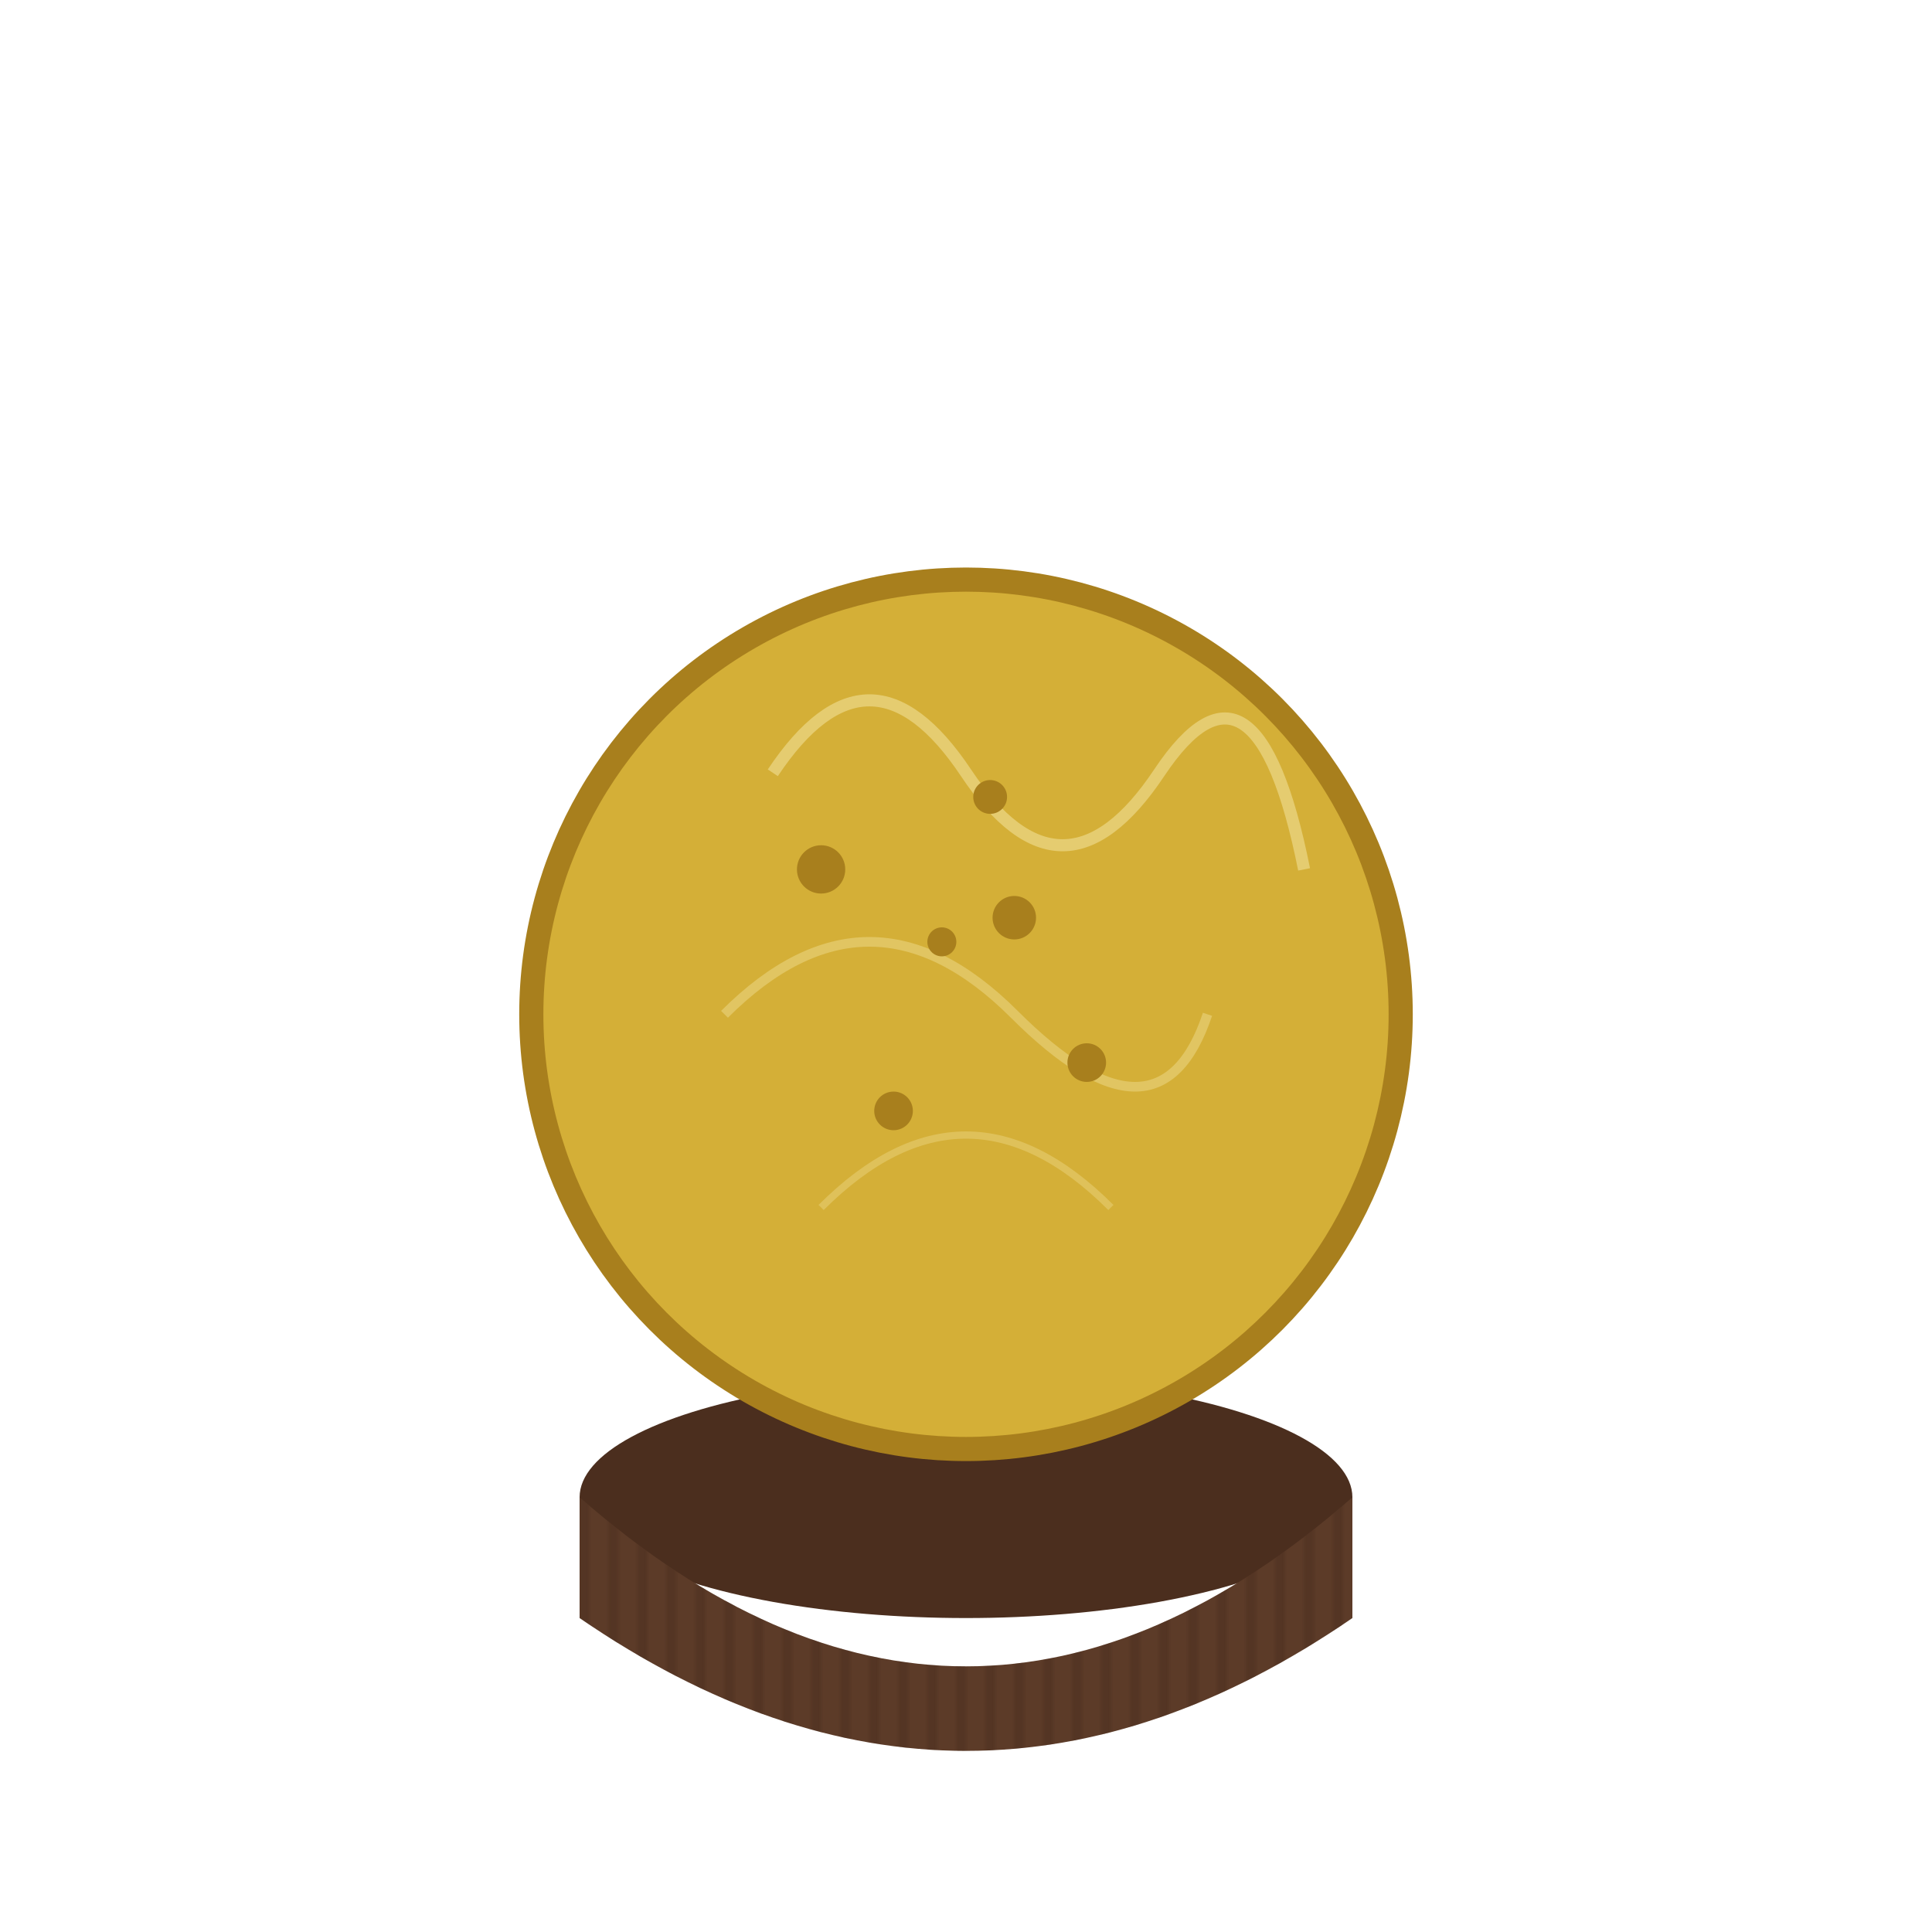 <svg xmlns="http://www.w3.org/2000/svg" viewBox="0 0 400 400" height="400" width="400">
  
  <ellipse fill="#4b2e1e" ry="25" rx="80" cy="310" cx="200"></ellipse>
  <path fill="#5c3b28" d="M120 310 Q200 380 280 310 L280 335 Q200 390 120 335 Z"></path>

  
  <defs>
    <pattern height="25" width="6" patternUnits="userSpaceOnUse" id="ridgePattern">
      <rect fill="#3a2417" height="25" width="2" y="0" x="0"></rect>
    </pattern>
  </defs>
  <path opacity="0.25" fill="url(#ridgePattern)" d="M120 310 Q200 380 280 310 L280 335 Q200 390 120 335 Z"></path>

  
  <circle stroke-width="5" stroke="#a87f1d" fill="#d4af37" r="90" cy="210" cx="200"></circle>

  
  <path opacity="0.4" fill="none" stroke-width="2.5" stroke="#fff8c6" d="M160 160 Q180 130 200 160 T240 160 Q260 130 270 180"></path>
  <path opacity="0.3" fill="none" stroke-width="2" stroke="#fff8c6" d="M150 210 Q180 180 210 210 T250 210"></path>
  <path opacity="0.25" fill="none" stroke-width="1.5" stroke="#fff8c6" d="M170 250 Q200 220 230 250"></path>

  
  <circle fill="#a87f1d" r="5" cy="180" cx="170"></circle>
  <circle fill="#a87f1d" r="4.5" cy="190" cx="210"></circle>
  <circle fill="#a87f1d" r="4" cy="230" cx="185"></circle>
  <circle fill="#a87f1d" r="4" cy="220" cx="225"></circle>
  <circle fill="#a87f1d" r="3.5" cy="165" cx="205"></circle>
  <circle fill="#a87f1d" r="3" cy="195" cx="195"></circle>

  
  </svg>